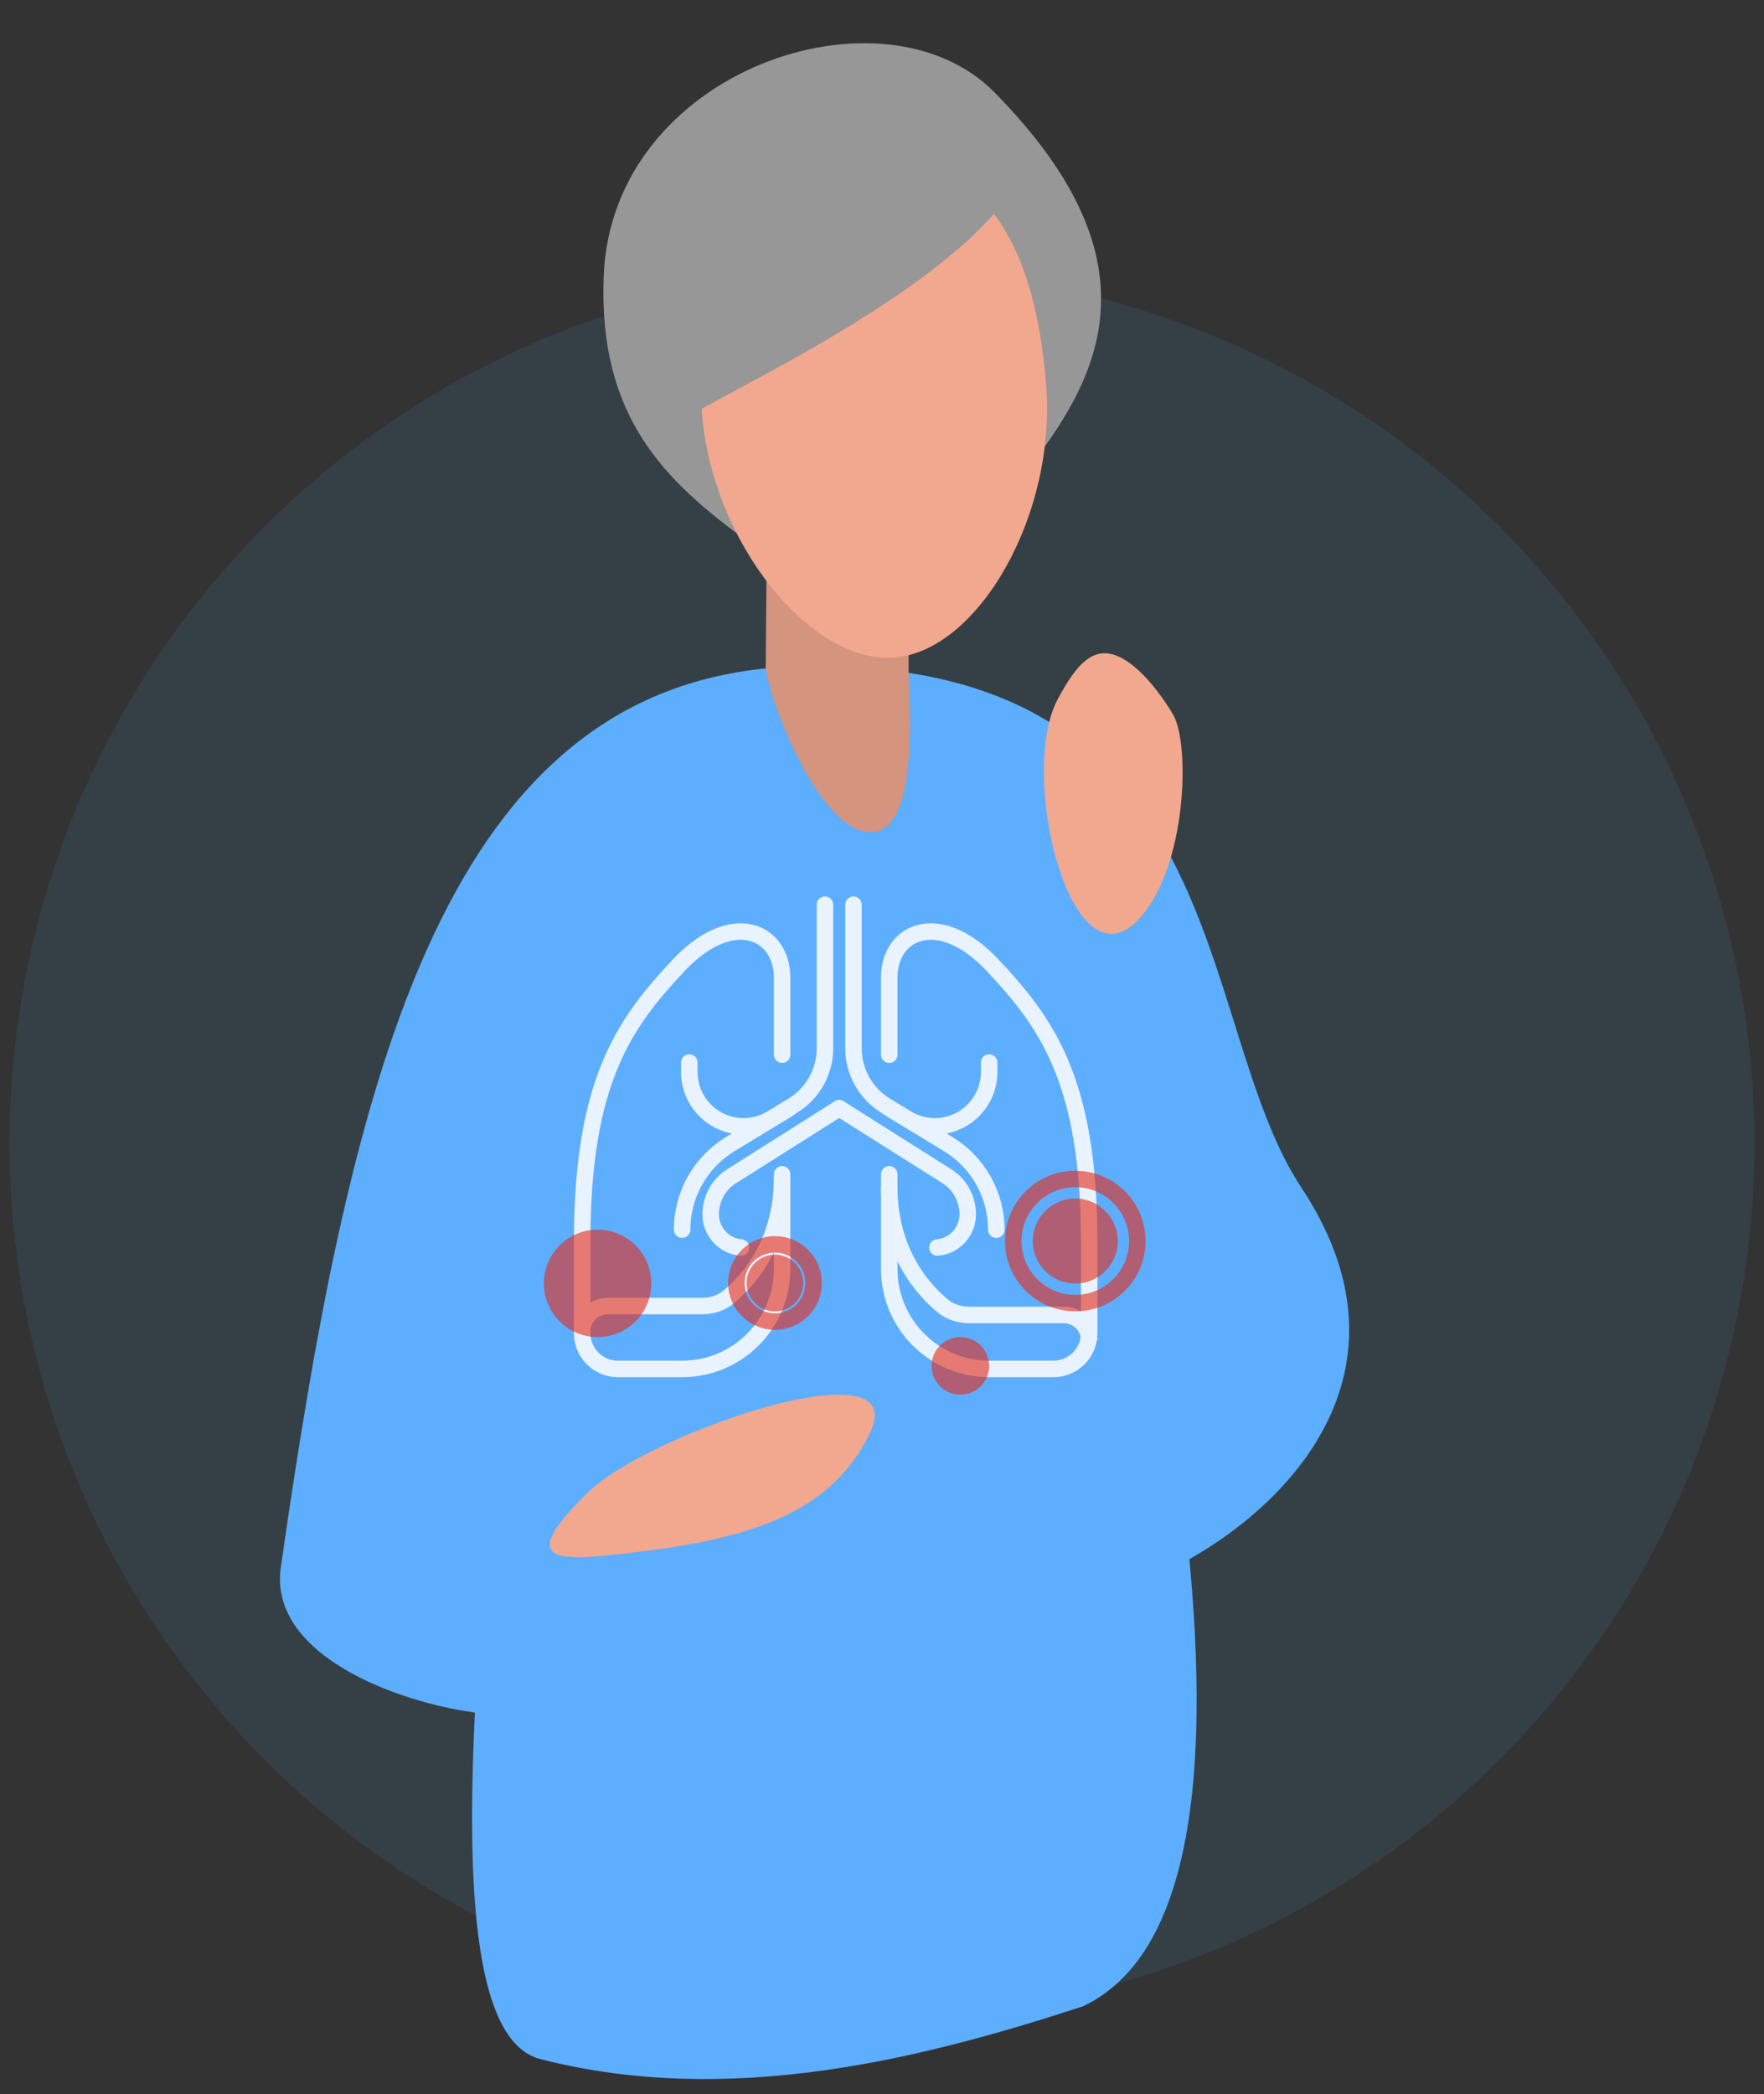<svg width="107" height="127" viewBox="0 0 107 127" fill="none" xmlns="http://www.w3.org/2000/svg">
<rect x="0" y="0" width="107" height="127" fill="#333333" stroke="none"/>
<circle cx="52.922" cy="52.922" r="52.922" transform="matrix(-1 0 0 1 106.422 16.404)" fill="#41BBE6" fill-opacity="0.1"/>
<path fill-rule="evenodd" clip-rule="evenodd" d="M63.338 59.63C65.384 70.93 63.139 79.239 65.026 96.069C65.387 99.282 90.118 88.921 78.935 72.016C72.293 61.974 74.979 39.952 48.695 40.407C26.912 40.782 21.302 65.29 17.034 95.043C16.245 100.549 24.687 103.499 29.648 103.952C39.335 104.835 34.433 67.623 36.541 59.23" fill="#5DAEFF"/>
<path fill-rule="evenodd" clip-rule="evenodd" d="M52.78 50.476C49.639 50.45 46.433 41.961 46.446 40.34L46.509 33.074C46.521 31.452 48.472 30.154 50.865 30.175C53.258 30.194 55.186 31.526 55.172 33.146L55.111 40.413C55.096 42.034 55.92 50.503 52.78 50.476" fill="#D4947E"/>
<path fill-rule="evenodd" clip-rule="evenodd" d="M36.621 16.716C37.124 4.224 53.582 -1.25 60.327 5.605C70.673 16.119 66.618 23.179 61.791 29.141C56.964 35.105 57.644 35.883 45.404 32.868C40.288 29.151 36.276 25.26 36.621 16.716Z" fill="#979797"/>
<path fill-rule="evenodd" clip-rule="evenodd" d="M42.575 25.039C41.955 17.177 43.599 10.241 51.861 9.588C60.125 8.936 62.839 15.528 63.458 23.39C64.079 31.251 59.327 39.476 54.253 39.877C49.179 40.278 43.196 32.901 42.575 25.039" fill="#F2A88F"/>
<path fill-rule="evenodd" clip-rule="evenodd" d="M42.557 24.795C42.159 29.578 38.788 10.071 45.626 6.235C52.464 2.399 59.627 8.904 61.288 11.678C57.52 17.285 45.927 22.887 42.557 24.795Z" fill="#979797"/>
<path fill-rule="evenodd" clip-rule="evenodd" d="M33.08 57.255C30.986 84.638 24.351 122.942 32.852 124.89C44.253 127.786 55.844 124.89 65.712 121.663C80.841 114.437 66.373 65.87 65.712 57.255" fill="#5DAEFF"/>
<path d="M53.939 71.214V76.953C53.939 80.302 56.654 83.016 60.003 83.016H63.901C65.097 83.016 66.066 82.047 66.066 80.851C66.066 78.993 66.066 77.135 66.066 75.277C66.066 65.526 63.468 62.011 60.219 58.546C56.971 55.081 53.939 56.461 53.939 59.291C53.939 62.122 53.939 63.96 53.939 63.96" stroke="#E8F3FF" stroke-linecap="round"/>
<path d="M47.441 71.214V76.953C47.441 80.302 44.726 83.016 41.377 83.016H37.479C36.283 83.016 35.313 82.047 35.313 80.851C35.313 78.993 35.313 77.135 35.313 75.276C35.313 65.526 37.912 62.011 41.16 58.546C44.409 55.081 47.441 56.461 47.441 59.291C47.441 62.122 47.441 63.959 47.441 63.959" stroke="#E8F3FF" stroke-linecap="round"/>
<path d="M66.066 81.284V81.284C66.066 80.434 65.376 79.745 64.526 79.745H58.852C58.264 79.745 57.682 79.599 57.225 79.228C56.067 78.286 53.938 76.006 53.938 71.972" stroke="#E8F3FF"/>
<path d="M35.314 80.743V80.743C35.314 79.893 36.003 79.204 36.853 79.204H42.528C43.116 79.204 43.698 79.058 44.155 78.687C45.313 77.745 47.441 75.465 47.441 71.431" stroke="#E8F3FF"/>
<path d="M51.77 54.865V63.574C51.77 64.997 52.513 66.317 53.729 67.056L54.994 67.825C55.92 68.388 57.063 68.46 58.052 68.017V68.017C59.237 67.486 60 66.309 60 65.01V64.436" stroke="#E8F3FF" stroke-linecap="round" stroke-linejoin="round"/>
<path d="M53.937 67.208L57.518 69.386C59.328 70.487 60.433 72.452 60.433 74.571V74.571" stroke="#E8F3FF" stroke-linecap="round" stroke-linejoin="round"/>
<path d="M50.039 54.865V63.574C50.039 64.997 49.297 66.317 48.081 67.056L46.816 67.825C45.89 68.388 44.746 68.46 43.757 68.017V68.017C42.572 67.486 41.81 66.309 41.81 65.01V64.436" stroke="#E8F3FF" stroke-linecap="round" stroke-linejoin="round"/>
<path d="M47.873 67.208L44.292 69.386C42.481 70.487 41.376 72.452 41.376 74.571V74.571" stroke="#E8F3FF" stroke-linecap="round" stroke-linejoin="round"/>
<path d="M56.86 75.653V75.653C57.9 75.568 58.701 74.684 58.701 73.64V73.64C58.701 72.709 58.224 71.83 57.437 71.333L50.905 67.208" stroke="#E8F3FF" stroke-linecap="round" stroke-linejoin="round"/>
<path d="M44.949 75.653V75.653C43.909 75.568 43.108 74.684 43.108 73.64V73.64C43.108 72.709 43.586 71.83 44.373 71.333L50.904 67.208" stroke="#E8F3FF" stroke-linecap="round" stroke-linejoin="round"/>
<circle cx="36.248" cy="77.829" r="3.258" fill="#E62817" fill-opacity="0.6"/>
<circle cx="58.254" cy="82.833" r="1.746" fill="#E62817" fill-opacity="0.6"/>
<circle cx="47.007" cy="77.806" r="1.719" fill="#E62817" fill-opacity="0.6"/>
<circle cx="47.008" cy="77.805" r="2.343" stroke="#E62817" stroke-opacity="0.6"/>
<circle cx="65.223" cy="75.261" r="2.578" fill="#E62817" fill-opacity="0.6"/>
<circle cx="65.223" cy="75.261" r="3.763" stroke="#E62817" stroke-opacity="0.6"/>
<path fill-rule="evenodd" clip-rule="evenodd" d="M71.163 43.346C72.189 45.086 72.022 52.599 69.066 55.754C64.946 60.149 61.718 46.865 64.174 42.375C64.788 41.252 65.408 40.232 66.262 39.792C68.005 38.898 70.136 41.607 71.163 43.346" fill="#F2A88F"/>
<path fill-rule="evenodd" clip-rule="evenodd" d="M36.675 94.335C44.326 93.568 50.198 92.309 52.783 86.867C55.369 81.427 39.269 86.93 35.631 90.532C31.994 94.133 32.962 94.707 36.675 94.335" fill="#F2A88F"/>
</svg>
